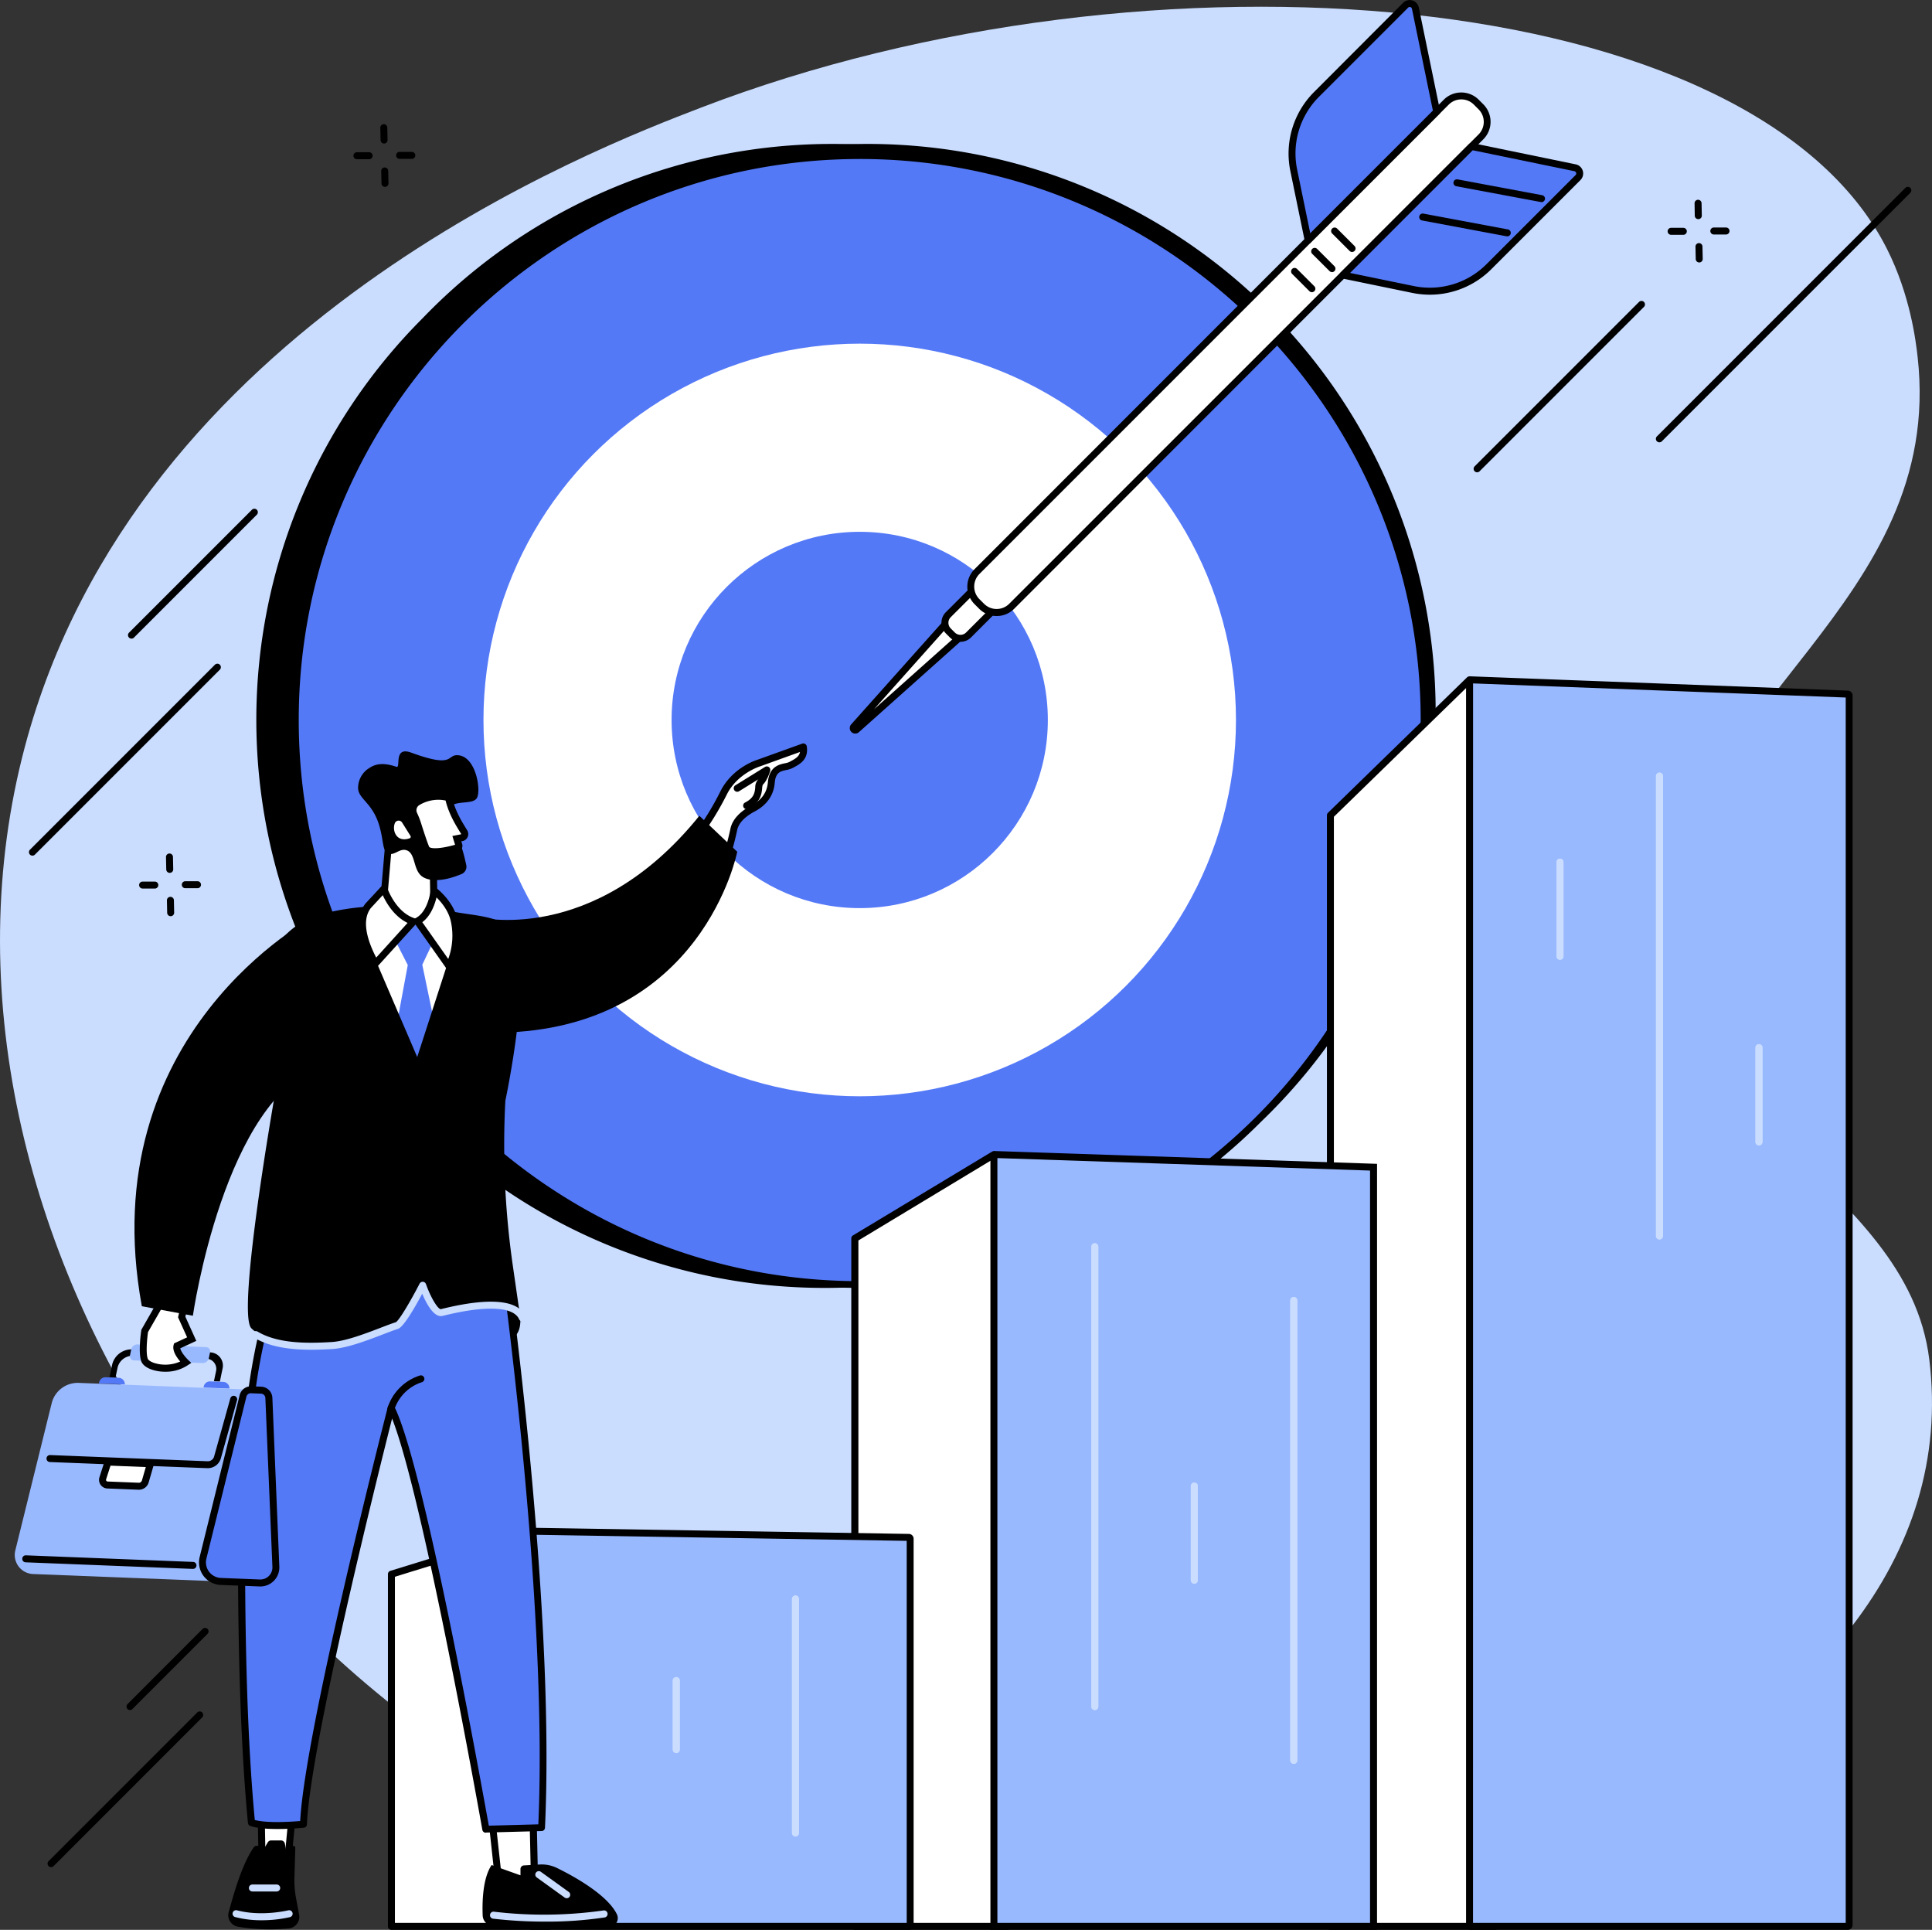 <?xml version="1.0" encoding="UTF-8"?> <svg xmlns="http://www.w3.org/2000/svg" viewBox="0 0 830 828.94"><rect x="0" y="0" width="830" height="828.94" fill="#333333" stroke="none"/> <defs> <style>.cls-1{fill:#caddff;}.cls-2{fill:#5479f7;}.cls-3{fill:#fff;}.cls-4{fill:#99b9ff;}</style> </defs> <title>pic_07Ресурс 12</title> <g id="Слой_2" data-name="Слой 2"> <g id="Illustration"> <g id="Goals"> <path class="cls-1" d="M301.2,46.21c-46,17.65-242.3,93-290.53,274.6-55,207.1,109.48,450.93,336.85,495.86C583.36,863.27,849.77,753.72,828.84,584,819.3,506.56,713.13,483.13,718,391.92c4.79-89,117.65-132.63,105.83-238.54-.74-6.65-3.13-26.58-13.2-46.51C753.48-6.28,494.47-28,301.2,46.21Z"></path> <circle cx="353.97" cy="309.25" r="242.45"></circle> <path d="M354,553.2a244,244,0,0,1-172.5-416.45,244,244,0,1,1,345,345A242.36,242.36,0,0,1,354,553.2Zm0-484.9c-132.86,0-241,108.09-241,241s108.09,241,241,241,241-108.09,241-241S486.83,68.29,354,68.29Z"></path> <circle class="cls-2" cx="369.34" cy="309.25" r="242.45"></circle> <path d="M369.34,553.2a244,244,0,0,1-172.5-416.45,244,244,0,1,1,345,345A242.36,242.36,0,0,1,369.34,553.2Zm0-484.9c-132.86,0-241,108.09-241,241s108.09,241,241,241,241-108.09,241-241S502.21,68.29,369.34,68.29Z"></path> <circle class="cls-3" cx="369.34" cy="309.25" r="161.64"></circle> <circle class="cls-2" cx="369.34" cy="309.25" r="80.82"></circle> <path class="cls-3" d="M366.76,312.17l41.55-46.56,6.21,6.21L368,313.37A.85.85,0,0,1,366.76,312.17Z"></path> <path d="M367.4,315.1a2.37,2.37,0,0,1-1.75-3.93l41.55-46.56a1.5,1.5,0,0,1,1.08-.5,1.52,1.52,0,0,1,1.1.44l6.21,6.21a1.5,1.5,0,0,1-.06,2.18L369,314.49A2.35,2.35,0,0,1,367.4,315.1Zm.48-1.93Zm-1.12-1h0Zm41.62-44.38-32.93,36.9,36.9-32.93Z"></path> <path class="cls-3" d="M412.84,245.95h12.32a0,0,0,0,1,0,0v25.44a4.93,4.93,0,0,1-4.93,4.93h-2.46a4.93,4.93,0,0,1-4.93-4.93V245.95A0,0,0,0,1,412.84,245.95Z" transform="translate(307.37 -219.79) rotate(45)"></path> <path d="M412.62,275.68a6.41,6.41,0,0,1-4.55-1.88l-1.74-1.74a6.44,6.44,0,0,1,0-9.09l18-18a1.5,1.5,0,0,1,2.12,0l8.71,8.71a1.5,1.5,0,0,1,0,2.12l-18,18A6.41,6.41,0,0,1,412.62,275.68Zm12.76-27.52-16.93,16.93a3.43,3.43,0,0,0,0,4.85l1.74,1.74a3.43,3.43,0,0,0,4.85,0L432,254.75Z"></path> <path class="cls-3" d="M421.72,260.43l-2-2a9.14,9.14,0,0,1,0-12.92L621.32,43.88a9.13,9.13,0,0,1,12.92,0l2,2a9.14,9.14,0,0,1,0,12.92L434.64,260.43A9.14,9.14,0,0,1,421.72,260.43Z"></path> <path d="M428.18,264.61a10.56,10.56,0,0,1-7.52-3.12h0l-2-2a10.65,10.65,0,0,1,0-15L620.26,42.82a10.63,10.63,0,0,1,15,0l2,2a10.63,10.63,0,0,1,0,15L435.7,261.49A10.57,10.57,0,0,1,428.18,264.61ZM627.78,42.7a7.59,7.59,0,0,0-5.4,2.24L420.76,246.55a7.64,7.64,0,0,0,0,10.8l2,2h0a7.64,7.64,0,0,0,10.8,0L635.2,57.75a7.64,7.64,0,0,0,0-10.8l-2-2A7.58,7.58,0,0,0,627.78,42.7Z"></path> <path class="cls-2" d="M562,103.21l-6.18-30a35.94,35.94,0,0,1,9.79-32.66L603.88,2.23a2.48,2.48,0,0,1,4.17,1.25L617.21,48Z"></path> <path d="M562,104.71a1.5,1.5,0,0,1-1.47-1.2l-6.18-30a37.34,37.34,0,0,1,10.2-34L602.82,1.17a4,4,0,0,1,6.7,2l9.16,44.5a1.5,1.5,0,0,1-.41,1.36L563,104.27A1.5,1.5,0,0,1,562,104.71ZM605.62,3a.93.93,0,0,0-.68.29L566.65,41.58a34.34,34.34,0,0,0-9.38,31.29l5.62,27.31,52.69-52.69-9-43.71a1,1,0,0,0-.68-.74A1,1,0,0,0,605.62,3Z"></path> <path class="cls-2" d="M576.92,118.15l30,6.18a35.94,35.94,0,0,0,32.66-9.79l38.29-38.29a2.48,2.48,0,0,0-1.25-4.17l-44.5-9.16Z"></path> <path d="M614.25,126.58a37.64,37.64,0,0,1-7.59-.78l-30-6.18a1.5,1.5,0,0,1-.76-2.53l55.23-55.23a1.5,1.5,0,0,1,1.36-.41L677,70.61a4,4,0,0,1,2,6.7l-38.29,38.29A37.32,37.32,0,0,1,614.25,126.58ZM580,117.24l27.31,5.62a34.34,34.34,0,0,0,31.29-9.38l38.29-38.29a1,1,0,0,0-.49-1.65l-43.71-9Z"></path> <path class="cls-3" d="M625.91,78.5l36.18,6.77Z"></path> <path d="M662.09,86.76l-.28,0L625.64,80a1.5,1.5,0,1,1,.55-2.95l36.18,6.77a1.5,1.5,0,0,1-.27,3Z"></path> <path class="cls-3" d="M611.21,93.2,647.39,100Z"></path> <path d="M647.39,101.47l-.28,0-36.18-6.77a1.5,1.5,0,1,1,.55-2.95l36.18,6.77a1.5,1.5,0,0,1-.27,3Z"></path> <path class="cls-3" d="M556.13,116.54l7.46,7.46Z"></path> <path d="M563.59,125.51a1.5,1.5,0,0,1-1.06-.44l-7.46-7.46a1.5,1.5,0,0,1,2.12-2.12l7.46,7.46a1.5,1.5,0,0,1-1.06,2.56Z"></path> <path class="cls-3" d="M564.76,107.91l7.46,7.46Z"></path> <path d="M572.23,116.87a1.5,1.5,0,0,1-1.06-.44L563.7,109a1.5,1.5,0,0,1,2.12-2.12l7.46,7.46a1.5,1.5,0,0,1-1.06,2.56Z"></path> <path class="cls-3" d="M573.4,99.27l7.46,7.46Z"></path> <path d="M580.86,108.23a1.5,1.5,0,0,1-1.06-.44l-7.46-7.46a1.5,1.5,0,1,1,2.12-2.12l7.46,7.46a1.5,1.5,0,0,1-1.06,2.56Z"></path> <polygon class="cls-3" points="642.27 827.44 571.56 827.44 571.56 350.19 631.33 291.99 642.27 827.44"></polygon> <path d="M642.27,828.94H571.56a1.5,1.5,0,0,1-1.5-1.5V350.19a1.5,1.5,0,0,1,.45-1.07l59.77-58.2a1.5,1.5,0,0,1,2.09,2.15l-59.32,57.76V825.94h69.21a1.5,1.5,0,1,1,0,3Z"></path> <path class="cls-4" d="M793.82,827.44H631.94a.61.61,0,0,1-.61-.61V292.62a.61.61,0,0,1,.63-.6l161.88,6.13a.61.61,0,0,1,.58.6V826.83A.61.61,0,0,1,793.82,827.44Z"></path> <path d="M793.82,828.94H631.94a2.11,2.11,0,0,1-2.11-2.11V292.62a2.11,2.11,0,0,1,2.18-2.1l161.88,6.13a2.1,2.1,0,0,1,2,2.1V826.83A2.11,2.11,0,0,1,793.82,828.94Zm-161-3H792.93V299.61l-160.09-6.06Z"></path> <polygon class="cls-3" points="432.74 827.44 367.22 827.44 367.22 531.93 426.99 495.89 432.74 827.44"></polygon> <path d="M432.74,828.94H367.22a1.5,1.5,0,0,1-1.5-1.5V531.93a1.5,1.5,0,0,1,.73-1.28l59.77-36a1.5,1.5,0,0,1,1.55,2.57l-59,35.6V825.94h64a1.5,1.5,0,1,1,0,3Z"></path> <path class="cls-4" d="M590.08,827.44H427V496.59a.67.67,0,0,1,.7-.67l162.4,5.44Z"></path> <path d="M591.58,828.94H425.49V496.59a2.17,2.17,0,0,1,2.25-2.17l163.85,5.49Zm-163.09-3H588.58V502.8l-160.09-5.36Z"></path> <polygon class="cls-3" points="235.79 827.44 168.16 827.44 168.16 676.16 227.93 657.72 235.79 827.44"></polygon> <path d="M235.79,828.94H168.16a1.5,1.5,0,0,1-1.5-1.5V676.16a1.5,1.5,0,0,1,1.06-1.43l59.77-18.45a1.5,1.5,0,0,1,.88,2.87l-58.71,18.12V825.94h66.12a1.5,1.5,0,1,1,0,3Z"></path> <path class="cls-4" d="M390.46,827.44h-162a.57.57,0,0,1-.57-.57V658.29a.57.57,0,0,1,.58-.57l162,2.64a.57.57,0,0,1,.56.57V826.87A.57.57,0,0,1,390.46,827.44Z"></path> <path d="M390.46,828.94h-162a2.07,2.07,0,0,1-2.07-2.07V658.29a2.05,2.05,0,0,1,.62-1.47,2.08,2.08,0,0,1,1.49-.59l162,2.64a2.08,2.08,0,0,1,2,2.07V826.87A2.07,2.07,0,0,1,390.46,828.94Zm-161-3H389.53V661.85l-160.09-2.61Z"></path> <path class="cls-1" d="M470.34,734.53a1.5,1.5,0,0,1-1.5-1.5V535.51a1.5,1.5,0,0,1,3,0V733A1.5,1.5,0,0,1,470.34,734.53Z"></path> <path class="cls-1" d="M555.82,757.64a1.5,1.5,0,0,1-1.5-1.5V558.61a1.5,1.5,0,0,1,3,0V756.14A1.5,1.5,0,0,1,555.82,757.64Z"></path> <path class="cls-1" d="M712.92,532.39a1.5,1.5,0,0,1-1.5-1.5V333.36a1.5,1.5,0,0,1,3,0V530.89A1.5,1.5,0,0,1,712.92,532.39Z"></path> <path class="cls-1" d="M341.74,788.82a1.5,1.5,0,0,1-1.5-1.5V686.83a1.5,1.5,0,0,1,3,0v100.5A1.5,1.5,0,0,1,341.74,788.82Z"></path> <path class="cls-1" d="M513.08,680.24a1.5,1.5,0,0,1-1.5-1.5V638.31a1.5,1.5,0,1,1,3,0v40.43A1.5,1.5,0,0,1,513.08,680.24Z"></path> <path class="cls-1" d="M670.18,412.25a1.5,1.5,0,0,1-1.5-1.5V370.32a1.5,1.5,0,1,1,3,0v40.43A1.5,1.5,0,0,1,670.18,412.25Z"></path> <path class="cls-1" d="M755.66,492a1.5,1.5,0,0,1-1.5-1.5V450a1.5,1.5,0,0,1,3,0v40.43A1.5,1.5,0,0,1,755.66,492Z"></path> <path class="cls-1" d="M290.53,753a1.5,1.5,0,0,1-1.5-1.5V721.87a1.5,1.5,0,0,1,3,0v29.65A1.5,1.5,0,0,1,290.53,753Z"></path> <path class="cls-1" d="M470.34,734.53a1.5,1.5,0,0,1-1.5-1.5V535.51a1.5,1.5,0,0,1,3,0V733A1.5,1.5,0,0,1,470.34,734.53Z"></path> <path class="cls-1" d="M555.82,757.64a1.5,1.5,0,0,1-1.5-1.5V558.61a1.5,1.5,0,0,1,3,0V756.14A1.5,1.5,0,0,1,555.82,757.64Z"></path> <path class="cls-1" d="M513.08,680.24a1.5,1.5,0,0,1-1.5-1.5V638.31a1.5,1.5,0,1,1,3,0v40.43A1.5,1.5,0,0,1,513.08,680.24Z"></path> <path class="cls-1" d="M712.92,532.39a1.5,1.5,0,0,1-1.5-1.5V333.36a1.5,1.5,0,0,1,3,0V530.89A1.5,1.5,0,0,1,712.92,532.39Z"></path> <path class="cls-1" d="M670.18,412.25a1.5,1.5,0,0,1-1.5-1.5V370.32a1.5,1.5,0,1,1,3,0v40.43A1.5,1.5,0,0,1,670.18,412.25Z"></path> <path class="cls-1" d="M755.66,492a1.5,1.5,0,0,1-1.5-1.5V450a1.5,1.5,0,0,1,3,0v40.43A1.5,1.5,0,0,1,755.66,492Z"></path> <path class="cls-1" d="M341.74,788.82a1.5,1.5,0,0,1-1.5-1.5V686.83a1.5,1.5,0,0,1,3,0v100.5A1.5,1.5,0,0,1,341.74,788.82Z"></path> <path class="cls-1" d="M290.53,753a1.5,1.5,0,0,1-1.5-1.5V721.87a1.5,1.5,0,0,1,3,0v29.65A1.5,1.5,0,0,1,290.53,753Z"></path> <polygon class="cls-3" points="126.79 766.45 123.77 798.07 112.55 798.07 112.01 766.97 126.79 766.45"></polygon> <path d="M123.77,799.57H112.55a1.5,1.5,0,0,1-1.5-1.47l-.54-31.1a1.5,1.5,0,0,1,1.45-1.53l14.78-.52a1.5,1.5,0,0,1,1.55,1.64l-3,31.62A1.5,1.5,0,0,1,123.77,799.57Zm-9.74-3h8.38L125.13,768l-11.6.41Z"></path> <path d="M124.2,828.3a83.36,83.36,0,0,1-22-.71,5,5,0,0,1-3.95-6.25c2-7.24,5.57-20.4,10.77-27.85a1.59,1.59,0,0,1,2.69.16l.94,1.73,2.37-4a1.77,1.77,0,0,1,1.35-.85l4.13,0a1.77,1.77,0,0,1,1.9,1.45l.59,3.33,2.51-2.23a.82.82,0,0,1,1.36.64l-.37,12.86a41,41,0,0,0,.67,8.66l1.4,7.54A5,5,0,0,1,124.2,828.3Z"></path> <path class="cls-1" d="M112.35,824.82a44.56,44.56,0,0,1-11.26-1.36,1.5,1.5,0,1,1,.76-2.9c10.62,2.79,21.91,0,22,0a1.5,1.5,0,1,1,.73,2.91A55,55,0,0,1,112.35,824.82Z"></path> <path class="cls-1" d="M118.87,812.46H108.43a1.5,1.5,0,0,1,0-3h10.44a1.5,1.5,0,0,1,0,3Z"></path> <polygon class="cls-3" points="210.13 770.75 214.18 807.61 229.66 810.86 228.72 767.64 210.13 770.75"></polygon> <path d="M229.66,812.35a1.49,1.49,0,0,1-.31,0l-15.48-3.25a1.5,1.5,0,0,1-1.18-1.3l-4-36.85a1.5,1.5,0,0,1,1.24-1.64l18.59-3.11a1.5,1.5,0,0,1,1.75,1.45l.94,43.21a1.5,1.5,0,0,1-1.5,1.53Zm-14.11-6L228.12,809l-.86-39.59L211.78,772Z"></path> <path d="M207.36,822.76c-.23-5.75,0-16,3.85-21.66l12.39,4.42v-2.65a1.55,1.55,0,0,1,1.38-1.6l6.91-.4a15,15,0,0,1,7.5,1.55c7,3.43,21.55,11.41,25.64,19.85a3.82,3.82,0,0,1-3,5.44c-6.63.82-22,1.87-50.36-.43A4.73,4.73,0,0,1,207.36,822.76Z"></path> <path class="cls-1" d="M233.9,825.4a191.92,191.92,0,0,1-22.06-1.26,1.5,1.5,0,0,1,.35-3,181.84,181.84,0,0,0,47.05-.53,1.5,1.5,0,0,1,.52,3A166.83,166.83,0,0,1,233.9,825.4Z"></path> <path class="cls-1" d="M243.46,815.36a1.49,1.49,0,0,1-.87-.28l-11.92-8.59a1.5,1.5,0,1,1,1.75-2.43l11.92,8.59a1.5,1.5,0,0,1-.88,2.72Z"></path> <path d="M222.49,560.48l-13.23-8.42-23.75,12.84a95.12,95.12,0,0,0,23,10.22C229.3,580.82,222.49,560.48,222.49,560.48Z"></path> <path class="cls-2" d="M215,530.15s22.42,153.18,17.69,254.93l-24,.64s-27.44-155.3-40.65-181c0,0-36.3,141.59-37.68,178.82,0,0-16,1.61-22.34-.69-3.42-35.94-4-77.28-4.22-100.63-.49-66.83,5.89-97.19,9.39-111.59,3.21-13.22,6.66-24,9.17-31.24l8.4-24Z"></path> <path d="M208.7,787.22a1.5,1.5,0,0,1-1.48-1.24c-.26-1.49-25.28-142.59-38.78-176.67-6,23.74-35.34,141.26-36.57,174.32a1.5,1.5,0,0,1-1.35,1.44c-.67.07-16.39,1.61-23-.77a1.5,1.5,0,0,1-1-1.27c-2.54-26.71-3.92-59.67-4.23-100.76-.47-63.63,5.16-94.37,9.43-112,2.57-10.58,5.67-21.13,9.21-31.38l8.4-24a1.5,1.5,0,0,1,1.67-1l84.19,14.72a1.5,1.5,0,0,1,1.23,1.26c.22,1.53,22.39,154.49,17.71,255.21a1.5,1.5,0,0,1-1.46,1.43l-24,.64ZM168,603.25a1.5,1.5,0,0,1,1.33.81C182.06,628.7,207.12,768.26,210,784.19l21.27-.57c4.2-96-15.62-238.37-17.59-252.17l-81.87-14.32-8,22.8c-3.51,10.15-6.59,20.61-9.13,31.1-4.23,17.43-9.81,47.93-9.34,111.23.3,40.49,1.64,73.05,4.12,99.5,5.34,1.43,15.85.74,19.5.44C131,743.4,165.13,610.1,166.6,604.38a1.5,1.5,0,0,1,1.29-1.12Z"></path> <path d="M167.92,606.74a1.5,1.5,0,0,1-1.43-2,21.4,21.4,0,0,1,14-13.94,1.5,1.5,0,0,1,.76,2.9,18.38,18.38,0,0,0-11.91,12A1.5,1.5,0,0,1,167.92,606.74Z"></path> <path class="cls-3" d="M186,366.68l.36,21.87a6.68,6.68,0,0,0,4.94,5.66l1.11.63c1.81.46,2.75.85,3.87,5l-39.88-4.63c-.54-1.18-.36-2.56,1.39-2.71l1.9-.46a6.68,6.68,0,0,0,5.11-5.33l2.41-27.94Z"></path> <path d="M196.34,401.31h-.17l-39.88-4.63a1.5,1.5,0,0,1-1.19-.87,3.59,3.59,0,0,1,0-3.32A3.15,3.15,0,0,1,157.6,391l1.8-.43a5.17,5.17,0,0,0,4-4.08l2.41-27.87a1.5,1.5,0,0,1,2.08-1.25l18.77,7.94a1.5,1.5,0,0,1,.92,1.36l.36,21.78a5.15,5.15,0,0,0,3.82,4.31,1.51,1.51,0,0,1,.36.15l.94.54c2.37.64,3.58,1.69,4.75,6a1.5,1.5,0,0,1-1.45,1.89Zm-38-7.42,35.82,4.16a2.42,2.42,0,0,0-2.1-1.76,1.5,1.5,0,0,1-.37-.15l-.95-.54a8.13,8.13,0,0,1-5.85-6.87,1.55,1.55,0,0,1,0-.16l-.35-20.89-16-6.75-2.24,25.89s0,.09,0,.14a8.16,8.16,0,0,1-6.26,6.53Z"></path> <path d="M197,324.42c-5.43-.59-1.16,5.89-20.32-1.13-7.86-2.88-4.32,6.78-6.38,6.08-7.58-2.61-10.53-.19-12.38,1a10.1,10.1,0,0,0-4.08,8.43c.39,4.53,6.29,6.2,9.11,15.88,2,6.79,1.2,10.82,3.84,11.93s4.86-2.4,7.87-1.39c3.89,1.31,2.76,8.07,6.46,11.09,2.33,1.9,7.93,3,17.19-.89a3.38,3.38,0,0,0,2-3.84c-.45-2-1-4.61-1.8-7-3.64-11.49-7.55-14.25-5.94-17.09,2.47-4.36,10.85-1.36,12.45-5S204.39,325.23,197,324.42Z"></path> <path class="cls-3" d="M177.78,349.78h0a33.68,33.68,0,0,1,1.7,4.34c.87,2.78,2.4,7.53,3.47,10.13,1.32,3.22,10.7.73,13.61-.13a.85.85,0,0,0,.55-1.11l-.86-2.77,2.29-.46a1.67,1.67,0,0,0,.72-.47,1.6,1.6,0,0,0,.17-1.89c-1.82-3-5.09-8-6.52-13.95a1.59,1.59,0,0,0-1.25-1.2,17.7,17.7,0,0,0-12.28,2.24A4.09,4.09,0,0,0,177.78,349.78Z"></path> <path d="M187.11,367.34c-2.68,0-4.81-.67-5.56-2.53-1.09-2.67-2.67-7.57-3.51-10.25a32.22,32.22,0,0,0-1.62-4.14h0a5.58,5.58,0,0,1,2.17-7.18,19.32,19.32,0,0,1,13.34-2.43,3.09,3.09,0,0,1,2.44,2.32c1.25,5.23,4,9.71,5.82,12.67l.52.85a3.1,3.1,0,0,1-.31,3.65,3.18,3.18,0,0,1-1.36.9l-.2.05-.66.13.37,1.18a2.31,2.31,0,0,1-.13,1.79,2.35,2.35,0,0,1-1.43,1.2A37.62,37.62,0,0,1,187.11,367.34Zm1.27-23.81a15.81,15.81,0,0,0-8.23,2.28,2.59,2.59,0,0,0-1,3.33h0a35.29,35.29,0,0,1,1.77,4.53c.83,2.63,2.37,7.44,3.42,10,.36.87,4.14,1.18,11.17-.81l-1.17-3.77,3.79-.75,0,0a.09.09,0,0,0,0-.11l-.51-.83c-1.92-3.13-4.82-7.85-6.19-13.54A14.67,14.67,0,0,0,188.38,343.53Zm7.3,19.94,0,.06Z"></path> <path class="cls-3" d="M176,360.07c-5.7,2-7.63-3.33-6.37-6.49a1.76,1.76,0,0,1,3.13-.25l3.6,5.75A.67.67,0,0,1,176,360.07Z"></path> <path class="cls-3" d="M345.11,320.84l-19,6.84s-10.33,3-15.28,12.89S279.61,403.64,210,398.89l13.17,38.83s75.65-4.13,92-81.49c.87-4.11,4.6-7.06,8.32-9,3.5-1.84,7.31-5.19,7.79-11.11.61-7.49,6-6.19,8.41-7.51S345.88,325.83,345.11,320.84Z"></path> <path d="M223.21,439.22a1.5,1.5,0,0,1-1.42-1l-13.17-38.83a1.5,1.5,0,0,1,1.52-2c59.5,4.06,87.76-34.22,99.31-57.4,5.22-10.47,15.8-13.62,16.25-13.75l18.9-6.81a1.5,1.5,0,0,1,2,1.18c.86,5.58-3.09,7.67-5.45,8.93l-.67.36a9.33,9.33,0,0,1-2.64.83c-2.49.53-4.63,1-5,5.49-.43,5.33-3.4,9.59-8.59,12.32-3,1.58-6.75,4.25-7.55,8-8.58,40.54-33.52,60.87-52.93,70.78a110.94,110.94,0,0,1-40.47,11.9Zm-11-38.7,12.08,35.61a112.21,112.21,0,0,0,38.25-11.53c18.79-9.62,42.94-29.35,51.26-68.67.82-3.87,4-7.34,9.09-10,4.29-2.26,6.64-5.59,7-9.91.55-6.74,4.82-7.64,7.37-8.18a7.54,7.54,0,0,0,1.8-.52l.72-.39c2.07-1.1,3.57-2.05,3.9-3.93l-17,6.13c-.19.06-9.87,3-14.44,12.15C300.4,364.88,271.87,403.59,212.18,400.52Z"></path> <path d="M320.76,347.56a1.5,1.5,0,0,1-.67-2.84c3.91-2,4.15-4.34,4.36-6.43a5,5,0,0,1,1.21-3.42l.16-.16-8.3,5.15a1.5,1.5,0,1,1-1.58-2.55l12.71-7.88a1.5,1.5,0,0,1,2.23,1.69c-.12.42-1.25,4.15-3.18,5.95a5.24,5.24,0,0,0-.27,1.52c-.23,2.29-.61,6.12-6,8.82A1.5,1.5,0,0,1,320.76,347.56Z"></path> <path class="cls-3" d="M137,397s27.43-12,69.33.58-.77,82.24-.77,82.24H143.12Z"></path> <polygon class="cls-2" points="181.42 414.39 190.85 459.64 166.88 459.24 175.18 414.52 169.51 403.43 175.99 395.91 180.74 395.79 186.46 403.75 181.42 414.39"></polygon> <path d="M220.08,400c-4.62-6.65-16.48-6.6-25.73-8.48-.24,0-.26.3-.14.93a35.59,35.59,0,0,1-.59,16.7l-1.46,5-12.92,39.89L162,413.89l-1.37-3.06a37.94,37.94,0,0,1-2.88-20.65c.06-.46.06-.74,0-.73a104.51,104.51,0,0,0-18.57,2.93c-44.72,11.87-21,77.26-21,77.26s-16.67,94.46-10.19,100.91c6.73,6.7,29.56,13.61,62.94-.92,3.17-1.38,10.52-18,10.52-18l.19.59a31.26,31.26,0,0,0,5.46,10l1.13,1.38s35.46-8.65,35.62,4.62l-3.55-24.66a362.57,362.57,0,0,1-3.19-70.81S229.71,413.89,220.08,400Z"></path> <path class="cls-3" d="M161.31,413.89c-4.5-8-8.19-18.27-3.2-24.76l6.82-7.37s3.71,11.18,12.72,14.08Z"></path> <path d="M161.31,415.39h-.17a1.5,1.5,0,0,1-1.14-.75c-4.52-8-8.72-19.08-3.09-26.41l.09-.11,6.82-7.37a1.5,1.5,0,0,1,2.52.55c0,.1,3.59,10.5,11.76,13.13a1.5,1.5,0,0,1,.65,2.43l-16.34,18A1.5,1.5,0,0,1,161.31,415.39Zm-2.05-25.29c-4.35,5.75-.81,15.12,2.36,21.22l13.48-14.89c-5.82-2.82-9.18-8.67-10.67-11.92Z"></path> <path class="cls-3" d="M179.29,395.68c6.17-3.19,7.25-13.11,7.25-13.11s7.12,5.3,8.68,13.12c2.29,11.49-2.36,19.22-2.36,19.22Z"></path> <path d="M192.85,416.41a1.5,1.5,0,0,1-1.23-.64l-13.56-19.23a1.5,1.5,0,0,1,.54-2.2C184,391.57,185,382.5,185,382.4a1.5,1.5,0,0,1,2.39-1c.31.23,7.6,5.74,9.25,14,2.37,11.92-2.35,20-2.55,20.29a1.5,1.5,0,0,1-1.23.73Zm-11.43-20.3,11.15,15.81A29,29,0,0,0,193.74,396c-.94-4.7-4.13-8.48-6.21-10.53C186.8,388.49,185.12,393.36,181.43,396.11Z"></path> <path class="cls-1" d="M133.71,579.76c-8.78,0-17.67-1.08-24.59-5.21a1.5,1.5,0,0,1,1.54-2.58c8.6,5.13,20.91,5.14,31.81,4.48,6-.36,14.24-3.53,20.9-6.07,2.6-1,4.85-1.86,6.7-2.45,1.41-.76,6.4-9.19,10.18-16.54a1.5,1.5,0,0,1,2.75.18c2.23,6.29,5.33,11,6.44,10.75,14.37-3.59,32.34-6,36.34,3.17a1.5,1.5,0,0,1-2.75,1.2c-2.43-5.54-14.4-6.08-32.86-1.47-3.64.91-6.87-5-8.78-9.53C178,562,173.36,570,171,570.79c-1.77.57-4,1.42-6.55,2.4-6.84,2.62-15.36,5.88-21.79,6.27C139.74,579.63,136.73,579.76,133.71,579.76Z"></path> <path class="cls-2" d="M51,591.81l-5.61-.22a2.74,2.74,0,0,0-2.85,2.63l11.09.44A2.74,2.74,0,0,0,51,591.81Z"></path> <path class="cls-2" d="M95.93,593.58l-5.61-.22A2.74,2.74,0,0,0,87.47,596l11.09.44A2.74,2.74,0,0,0,95.93,593.58Z"></path> <path d="M94.47,593.38,95.58,588a5.68,5.68,0,0,0-5.46-7.12L56.5,579.61a8.5,8.5,0,0,0-8.32,6.57l-1.11,5.33,2.57.1.87-4.15A6.61,6.61,0,0,1,57,582.35l31.53,1.24a4.42,4.42,0,0,1,4.25,5.54l-.87,4.15Z"></path> <path class="cls-4" d="M88.54,578.64,59,577.48a2.66,2.66,0,0,0-2.6,2.06l-.54,2.56a1.78,1.78,0,0,0,1.71,2.23l29.53,1.16a2.66,2.66,0,0,0,2.6-2.06l.54-2.56A1.78,1.78,0,0,0,88.54,578.64Z"></path> <path class="cls-4" d="M100.55,679.5,14.2,676.1A8.19,8.19,0,0,1,6.57,666l15.61-63.17A11.53,11.53,0,0,1,33.82,594l74.07,2.91Z"></path> <path class="cls-2" d="M111.6,679.94l-16.76-.66a8.19,8.19,0,0,1-7.63-10.15l17.19-69.57a3.43,3.43,0,0,1,3.47-2.61l4.31.17a3.43,3.43,0,0,1,3.3,3.29L118.53,673A6.67,6.67,0,0,1,111.6,679.94Z"></path> <path d="M111.86,681.44h-.32l-16.76-.66a9.69,9.69,0,0,1-9-12l17.19-69.57a5,5,0,0,1,5-3.75l4.31.17a5,5,0,0,1,4.73,4.72L120,672.93a8.17,8.17,0,0,1-8.17,8.52Zm-4.12-83a1.94,1.94,0,0,0-1.88,1.47L88.67,669.49a6.69,6.69,0,0,0,6.23,8.29l16.76.66h0a5.17,5.17,0,0,0,5.37-5.39L114,600.47a1.94,1.94,0,0,0-1.86-1.85l-4.31-.17Z"></path> <path d="M89.27,630.63H89L21.42,628a1.5,1.5,0,1,1,.12-3l67.61,2.66A2.8,2.8,0,0,0,92,625.56l6.95-24.92a1.5,1.5,0,0,1,2.89.81l-6.95,24.92A5.8,5.8,0,0,1,89.27,630.63Z"></path> <path class="cls-3" d="M64.63,628.73l-2.19,7.56a2.87,2.87,0,0,1-2.88,2.1l-13.39-.53a2.21,2.21,0,0,1-2-2.88l2.24-7Z"></path> <path d="M59.67,639.89H59.5l-13.39-.53a3.71,3.71,0,0,1-3.38-4.84l2.24-7a1.48,1.48,0,0,1,1.49-1l18.23.72a1.5,1.5,0,0,1,1.38,1.92l-2.19,7.56A4.35,4.35,0,0,1,59.67,639.89Zm-12.2-10.34-1.89,5.89a.71.71,0,0,0,.64.92l13.39.53a1.38,1.38,0,0,0,1.37-1l1.66-5.74Z"></path> <path d="M82.86,673.9H82.8L11,671.07a1.5,1.5,0,1,1,.12-3l71.82,2.83a1.5,1.5,0,0,1-.06,3Z"></path> <path class="cls-3" d="M70.29,557.46l-8.17,14.3s-1.27,9.06,0,12.42,11.3,5.44,17.7,1c0,0-4.55-4.32-3.79-7l6.33-2.94-4.3-9.5,1.61-6.84Z"></path> <path d="M71,589.21a18.29,18.29,0,0,1-5.45-.8c-2.56-.81-4.29-2.13-4.87-3.72-1.32-3.61-.17-12.18,0-13.15l0-.28,8.82-15.44,12,1.81-1.87,7.93,4.7,10.39-6.88,3.19c.24,1.38,2,3.64,3.39,5l1.34,1.27-1.52,1A17.05,17.05,0,0,1,71,589.21Zm-7.43-17c-.35,2.63-1,9-.08,11.42.2.54,1.19,1.33,3,1.89a15.86,15.86,0,0,0,10.94-.7c-1.51-1.75-3.52-4.65-2.84-7.11l.19-.67,5.61-2.6-3.9-8.62,1.36-5.75-6.73-1Z"></path> <path d="M60.93,561.07l21.93,4.09s13.4-93.65,55.86-107.64l-4-63.7S39.41,443.59,60.93,561.07Z"></path> <path d="M300.45,350.41l16.27,15.44s-14.82,76.29-102.4,77.74l-9.79-49.77S254.86,407,300.45,350.41Z"></path> <path d="M729.58,94.12a1.5,1.5,0,0,1-1.5-1.47L728,87.34a1.5,1.5,0,1,1,3-.06l.11,5.32a1.5,1.5,0,0,1-1.47,1.53Z"></path> <path d="M730,112.74a1.5,1.5,0,0,1-1.5-1.47l-.11-5.32a1.5,1.5,0,1,1,3-.06l.11,5.32a1.5,1.5,0,0,1-1.47,1.53Z"></path> <path d="M717.93,100.86a1.5,1.5,0,0,1,0-3l5.24,0a1.5,1.5,0,0,1,0,3l-5.24,0Z"></path> <path d="M736.27,100.72a1.5,1.5,0,0,1,0-3l5.24,0h0a1.5,1.5,0,0,1,0,3l-5.24,0Z"></path> <path d="M634.58,202.87a1.5,1.5,0,0,1-1.06-2.56l70.65-70.65a1.5,1.5,0,0,1,2.12,2.12l-70.65,70.65A1.49,1.49,0,0,1,634.58,202.87Z"></path> <path d="M712.88,190a1.5,1.5,0,0,1-1.06-2.56l106.7-106.7a1.5,1.5,0,1,1,2.12,2.12l-106.7,106.7A1.5,1.5,0,0,1,712.88,190Z"></path> <path d="M13.91,367.53A1.5,1.5,0,0,1,12.85,365l79.44-79.44a1.5,1.5,0,1,1,2.12,2.12L15,367.09A1.5,1.5,0,0,1,13.91,367.53Z"></path> <path d="M56.49,274.31a1.5,1.5,0,0,1-1.06-2.56L108.18,219a1.5,1.5,0,1,1,2.12,2.12L57.55,273.87A1.49,1.49,0,0,1,56.49,274.31Z"></path> <path d="M21.93,802a1.5,1.5,0,0,1-1.06-2.56l63.83-63.83a1.5,1.5,0,1,1,2.12,2.12L23,801.58A1.5,1.5,0,0,1,21.93,802Z"></path> <path d="M55.83,734.53A1.5,1.5,0,0,1,54.76,732L87,699.72a1.5,1.5,0,1,1,2.12,2.12L56.89,734.09A1.5,1.5,0,0,1,55.83,734.53Z"></path> <path d="M72.92,374.93a1.5,1.5,0,0,1-1.5-1.47l-.11-5.32a1.5,1.5,0,1,1,3-.06l.11,5.32a1.5,1.5,0,0,1-1.47,1.53Z"></path> <path d="M73.32,393.54a1.5,1.5,0,0,1-1.5-1.47l-.11-5.32a1.5,1.5,0,1,1,3-.06l.11,5.32a1.5,1.5,0,0,1-1.47,1.53Z"></path> <path d="M61.27,381.67a1.5,1.5,0,0,1,0-3l5.24,0h0a1.5,1.5,0,0,1,0,3l-5.24,0Z"></path> <path d="M79.61,381.52a1.5,1.5,0,0,1,0-3l5.24,0h0a1.5,1.5,0,0,1,0,3l-5.24,0Z"></path> <path d="M165,61.65a1.5,1.5,0,0,1-1.5-1.47l-.11-5.32a1.5,1.5,0,0,1,1.47-1.53,1.52,1.52,0,0,1,1.53,1.47l.11,5.32A1.5,1.5,0,0,1,165,61.65Z"></path> <path d="M165.39,80.26a1.5,1.5,0,0,1-1.5-1.47l-.11-5.32a1.5,1.5,0,1,1,3-.06l.11,5.32a1.5,1.5,0,0,1-1.47,1.53Z"></path> <path d="M153.34,68.39a1.5,1.5,0,0,1,0-3l5.24,0h0a1.5,1.5,0,0,1,0,3l-5.24,0Z"></path> <path d="M171.68,68.24a1.5,1.5,0,0,1,0-3l5.24,0h0a1.5,1.5,0,0,1,0,3l-5.24,0Z"></path> </g> </g> </g> </svg> 